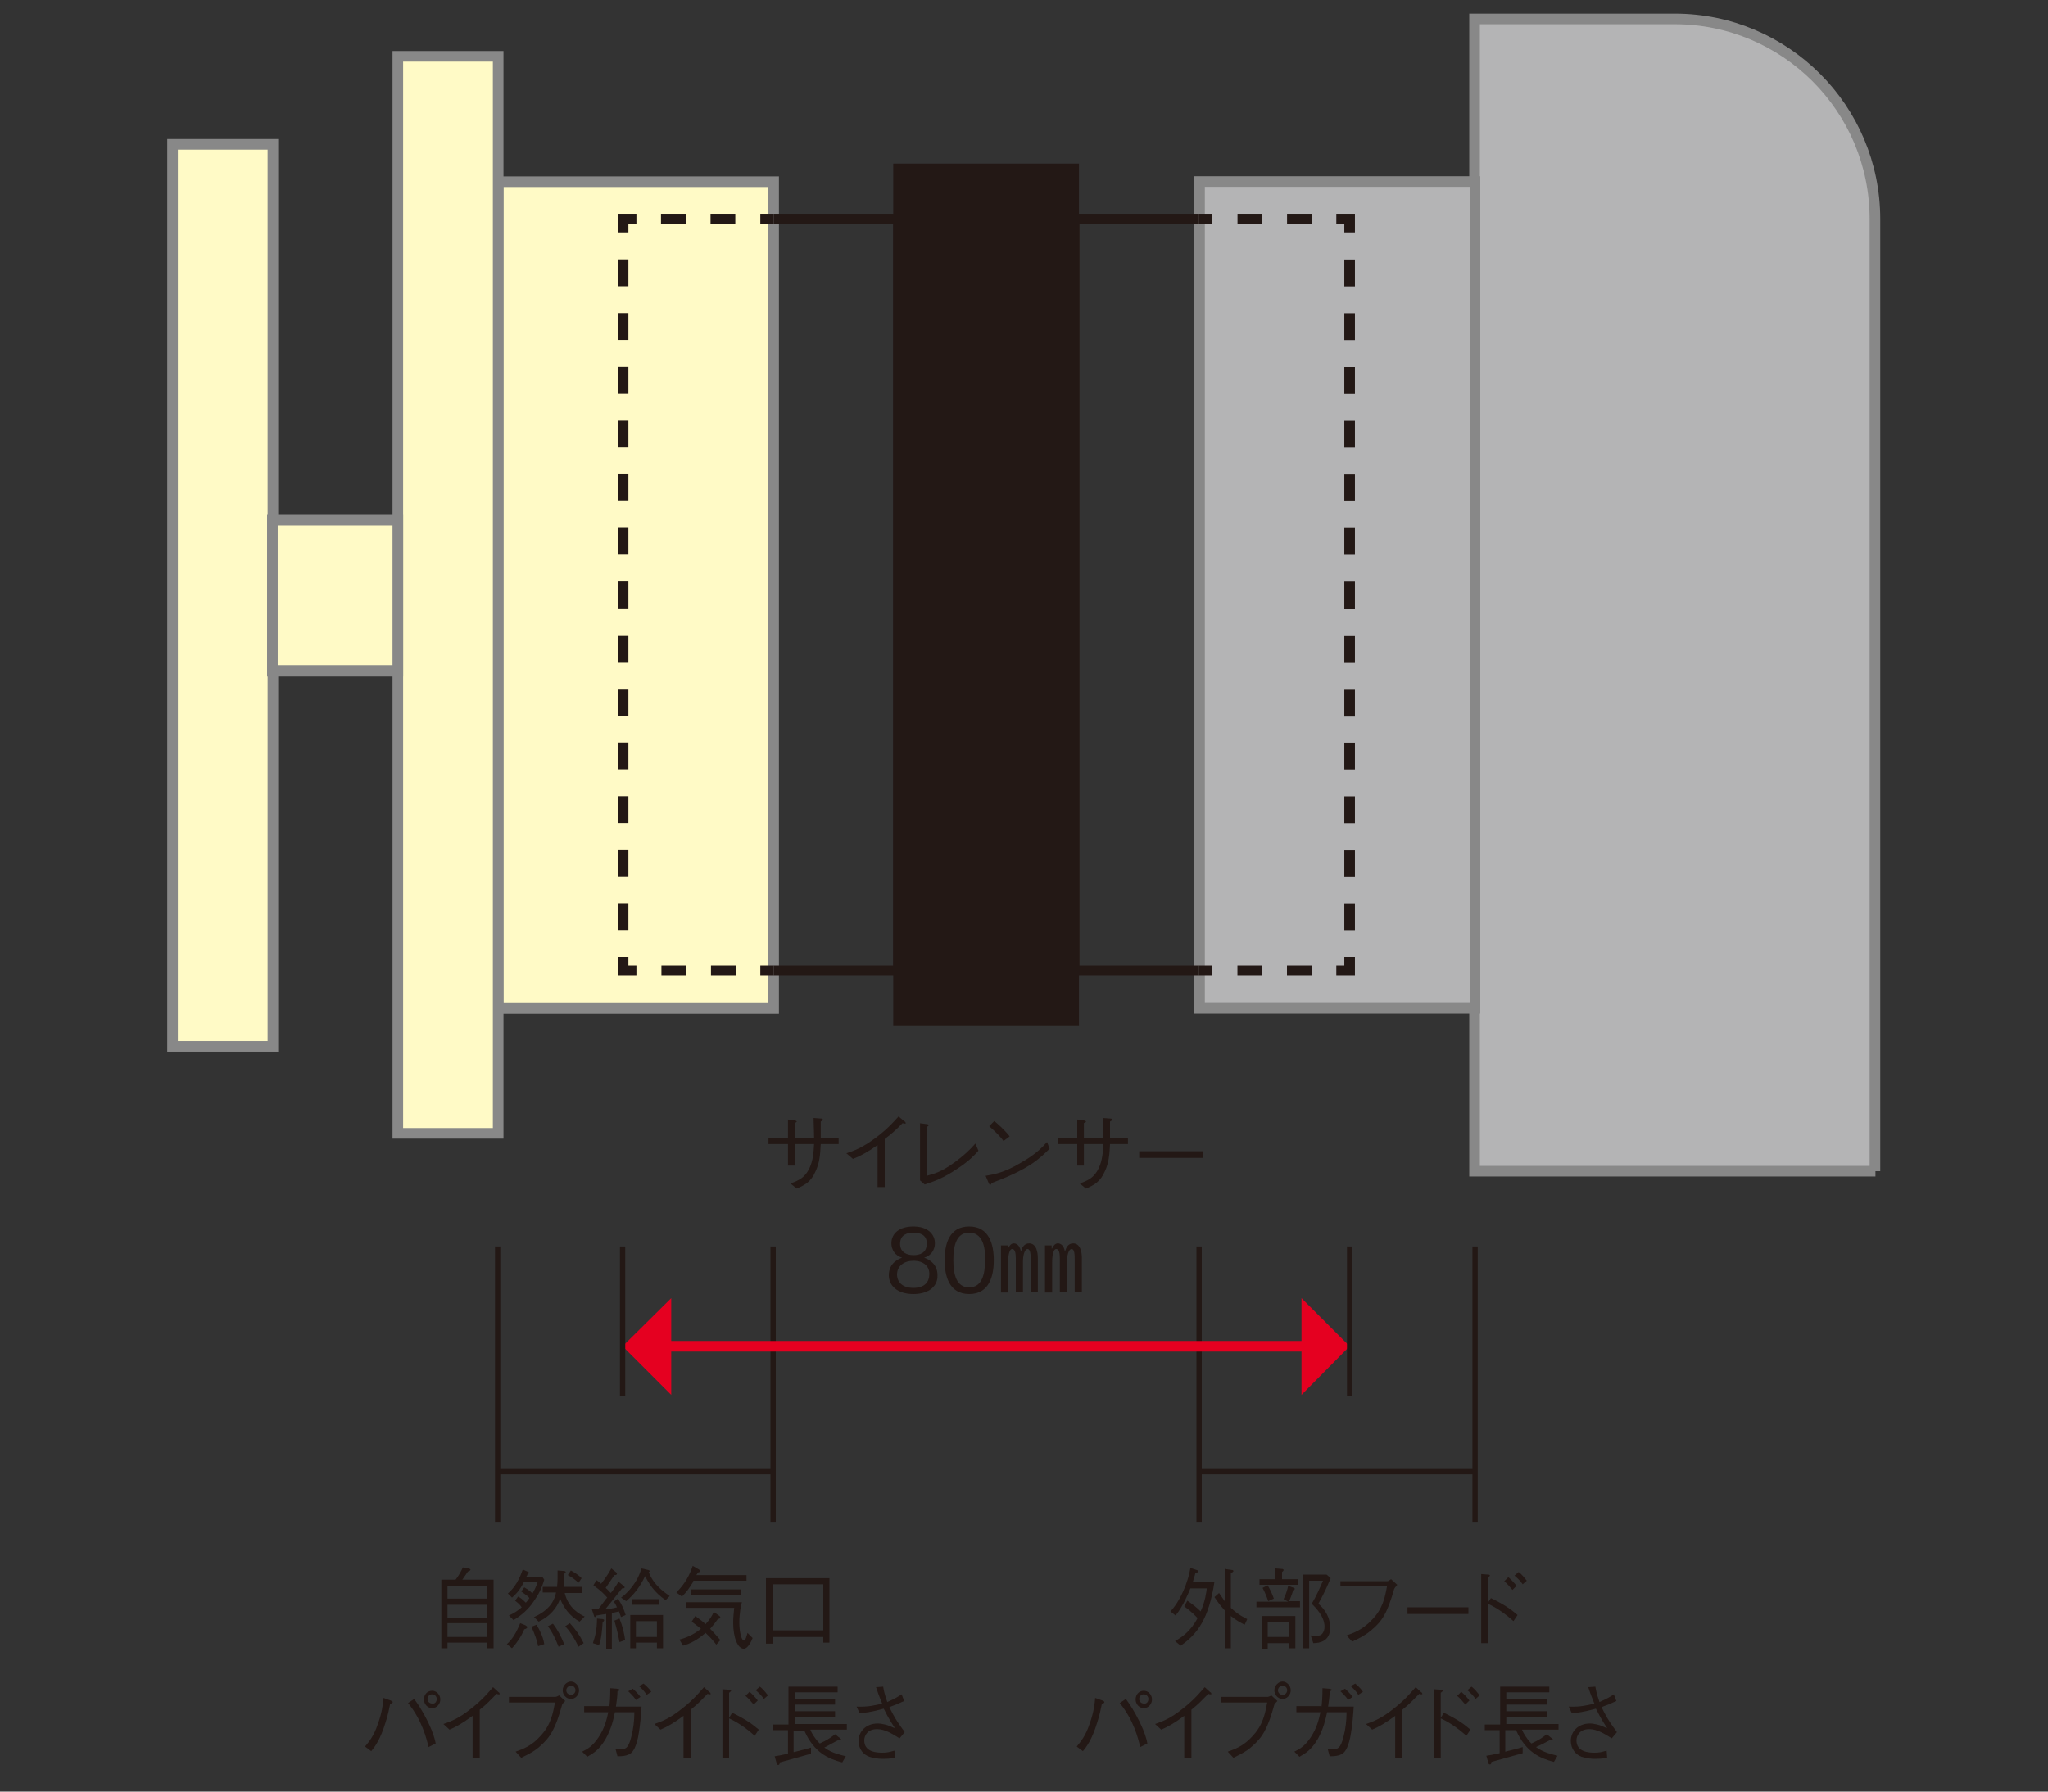 <?xml version="1.0" encoding="utf-8"?>
<!-- Generator: Adobe Illustrator 25.4.8, SVG Export Plug-In . SVG Version: 6.00 Build 0)  -->
<svg version="1.1" id="レイヤー_1" xmlns="http://www.w3.org/2000/svg" xmlns:xlink="http://www.w3.org/1999/xlink" x="0px"
	 y="0px" viewBox="0 0 400 350" style="enable-background:new 0 0 400 350;" xml:space="preserve">
<rect x="0" y="0" width="400" height="350" fill="#333333" stroke="none"/>
<style type="text/css">
	.st0{clip-path:url(#SVGID_00000003807781276832899410000015904635111091499661_);}
	.st1{clip-path:url(#SVGID_00000017491178342668681130000003941768933721995136_);}
	.st2{clip-path:url(#SVGID_00000104668119508724287330000018270276473932806027_);}
	.st3{fill:#EB6100;}
	.st4{fill:none;stroke:#EB6100;stroke-width:2.54;}
	.st5{fill:#FFFFFF;}
	.st6{fill:#0068B7;}
	.st7{fill:#FABE00;}
	.st8{fill:#E60012;}
	.st9{fill:#0081CC;}
	.st10{fill:none;stroke:#0081CC;stroke-width:1.34;}
	.st11{fill:none;stroke:#EB6100;stroke-width:2.68;}
	.st12{fill:#009944;}
	.st13{fill:#00A0E9;}
	.st14{fill:#BFBFBF;}
	.st15{fill:#D4D4D4;}
	.st16{fill:#A1A1A1;}
	.st17{fill:#DEDEDE;}
	.st18{fill:#965846;}
	.st19{fill:#CAB5A7;}
	.st20{fill:#F8CEB9;}
	.st21{fill:#FFFBD0;}
	.st22{fill:#D2AD74;}
	.st23{fill:#CBB48C;}
	.st24{fill:#B8B8B8;}
	.st25{fill:#575757;}
	.st26{fill:#E95E60;}
	.st27{fill:url(#SVGID_00000175316263627988356880000016899340095230929078_);}
	.st28{fill:#C9C9C9;}
	.st29{fill:url(#SVGID_00000080193340614774517050000003425593333272910225_);}
	.st30{fill:#C9A587;}
	.st31{fill:#707070;}
	.st32{fill:url(#SVGID_00000036966019862718784100000006931136638490196411_);}
	.st33{fill:#BA9967;}
	.st34{fill:url(#SVGID_00000093881759751111026930000016952059196306479233_);}
	.st35{fill:url(#SVGID_00000102536547967603833090000009029967336418619062_);}
	.st36{fill:#999999;}
	.st37{fill:#A8A8A8;}
	.st38{fill:url(#SVGID_00000176762479450413581700000017373247184030447245_);}
	.st39{fill:url(#SVGID_00000005975452704675510100000008067630503527632007_);}
	.st40{clip-path:url(#SVGID_00000156564660529167285050000011523572892608602282_);}
	.st41{fill:#9C705D;}
	.st42{fill:#808080;}
	.st43{fill:url(#SVGID_00000122717905810709049650000002025032955763809713_);}
	.st44{fill:#6A656E;}
	.st45{fill:#FFF251;}
	.st46{fill:#E50012;}
	.st47{fill:#404040;}
	.st48{fill:#525252;}
	.st49{fill:#AC8F81;}
	.st50{fill:#7DCCF3;}
	.st51{clip-path:url(#SVGID_00000143588569080020739810000004806697269259412357_);}
	.st52{fill:url(#SVGID_00000049214646574847515580000002225696203520981399_);}
	.st53{fill:#635E66;}
	.st54{fill:url(#SVGID_00000140706664352707261160000011954229405950282146_);}
	.st55{fill:url(#SVGID_00000070098754005087126280000006799920559119537825_);}
	.st56{fill:#C7D3D8;}
	.st57{fill:#9EA8AD;}
	.st58{fill:#848D91;}
	.st59{fill:#EA613B;}
	.st60{fill:#838B90;}
	.st61{fill:#B4BEC3;}
	.st62{fill:#A4AFB3;}
	.st63{fill:#B3B3B3;}
	.st64{fill:#A3A3A3;}
	.st65{fill:#00B3EC;}
	.st66{fill:#FFF697;}
	.st67{fill:#F09DC1;}
	.st68{fill:#F8D2E2;}
	.st69{fill:#FBE2CE;}
	.st70{fill:#C6E7F9;}
	.st71{fill:#EAC1A1;}
	.st72{fill:#87C796;}
	.st73{fill:#F6C2C0;}
	.st74{fill:none;stroke:#FCD13E;stroke-width:2.858;stroke-linecap:round;stroke-linejoin:round;stroke-miterlimit:10;}
	.st75{fill:none;stroke:#FCD13E;stroke-width:2.858;stroke-linecap:round;}
	.st76{fill:#231815;}
	.st77{fill:none;stroke:#E50012;stroke-width:4.763;stroke-linecap:round;stroke-linejoin:round;}
	.st78{fill:none;stroke:#231815;stroke-width:1.905;stroke-linecap:round;stroke-linejoin:round;}
	.st79{fill:none;stroke:#231815;stroke-width:2.858;stroke-linecap:round;stroke-linejoin:round;}
	.st80{clip-path:url(#SVGID_00000081625084986977106190000009002312834091670961_);}
	.st81{fill:#EFECCD;}
	
		.st82{fill:url(#SVGID_00000090994209814239117180000017257039257383583148_);stroke:#717071;stroke-width:2.298;stroke-linecap:round;stroke-linejoin:round;stroke-miterlimit:10;}
	.st83{fill:none;stroke:#717071;stroke-width:2.298;stroke-linecap:round;stroke-linejoin:round;stroke-miterlimit:10;}
	.st84{fill:#9E9E9F;}
	.st85{fill:#187FC3;}
	.st86{opacity:0.5;fill:#3D62AC;}
	.st87{fill:#A1D6D3;}
	.st88{fill:#8BBAB7;}
	.st89{fill:#004097;}
	.st90{fill:#FFFFFF;stroke:#FFFFFF;stroke-width:12.997;}
	.st91{fill:#595757;stroke:#FFFFFF;stroke-width:7.661;stroke-linecap:round;stroke-linejoin:round;stroke-miterlimit:10;}
	.st92{fill:#595757;stroke:#888888;stroke-width:2.298;stroke-linecap:round;stroke-linejoin:round;stroke-miterlimit:10;}
	.st93{fill:#C8C9CA;stroke:#888888;stroke-width:2.298;stroke-linecap:round;stroke-linejoin:round;stroke-miterlimit:10;}
	.st94{fill:#A2BBE1;stroke:#888888;stroke-width:2.298;stroke-linecap:round;stroke-linejoin:round;stroke-miterlimit:10;}
	.st95{fill:none;stroke:#888888;stroke-width:2.298;stroke-linecap:round;stroke-linejoin:round;stroke-miterlimit:10;}
	.st96{fill:#717071;stroke:#888888;stroke-width:2.298;stroke-linecap:round;stroke-linejoin:round;stroke-miterlimit:10;}
	.st97{fill:#5084C4;}
	.st98{fill:#FFFFFF;stroke:#888888;stroke-width:2.298;stroke-linecap:round;stroke-linejoin:round;stroke-miterlimit:10;}
	.st99{fill:#F29600;stroke:#888888;stroke-width:2.298;stroke-linecap:round;stroke-linejoin:round;stroke-miterlimit:10;}
	.st100{fill:none;stroke:#FFFFFF;stroke-width:7.661;stroke-linecap:round;stroke-linejoin:round;stroke-miterlimit:10;}
	.st101{fill:#FCCF00;stroke:#888888;stroke-width:2.298;stroke-linecap:round;stroke-linejoin:round;stroke-miterlimit:10;}
	.st102{fill:#EF8200;stroke:#888888;stroke-width:2.298;stroke-linecap:round;stroke-linejoin:round;stroke-miterlimit:10;}
	.st103{fill:#5084C4;stroke:#888888;stroke-width:2.298;stroke-linecap:round;stroke-linejoin:round;stroke-miterlimit:10;}
	.st104{fill:#717071;stroke:#FFFFFF;stroke-width:7.661;stroke-linecap:round;stroke-linejoin:round;stroke-miterlimit:10;}
	.st105{fill:#DBDCDC;stroke:#888888;stroke-width:2.298;stroke-linecap:round;stroke-linejoin:round;stroke-miterlimit:10;}
	.st106{fill:#9E9E9F;stroke:#888888;stroke-width:2.298;stroke-linecap:round;stroke-linejoin:round;stroke-miterlimit:10;}
	.st107{fill:#FFF000;}
	.st108{clip-path:url(#SVGID_00000024708570807086004470000002408488838558768819_);}
	.st109{fill:#B4A4BE;stroke:#FFFFFF;stroke-width:10.725;stroke-miterlimit:10;}
	.st110{fill:#A0BCCB;}
	.st111{fill:#E8CFA0;}
	.st112{fill:#C9B38B;}
	.st113{fill:#FFFBDA;}
	.st114{fill:#DCD9BD;}
	.st115{fill:#F6B878;}
	.st116{fill:none;stroke:#A0BCCB;stroke-width:3.83;stroke-linecap:round;stroke-linejoin:round;stroke-miterlimit:10;}
	.st117{fill:#FFFFFF;stroke:#A0BCCB;stroke-width:2.298;stroke-linecap:round;stroke-linejoin:round;stroke-miterlimit:10;}
	.st118{fill:#F9CD9C;}
	.st119{fill:#E5A376;}
	.st120{fill:#81570C;}
	.st121{fill:#E2906E;}
	.st122{fill:none;stroke:#7D7D7D;stroke-width:2.298;stroke-linecap:round;stroke-linejoin:round;stroke-miterlimit:10;}
	.st123{fill:#D0BDDB;}
	.st124{fill:#B4A4BE;}
	.st125{fill:none;stroke:#FFFFFF;stroke-width:3.83;stroke-linecap:round;stroke-linejoin:round;stroke-miterlimit:10;}
	.st126{clip-path:url(#SVGID_00000122705213264169979780000007048017443894610365_);fill:#EDDED6;}
	.st127{clip-path:url(#SVGID_00000122705213264169979780000007048017443894610365_);}
	
		.st128{fill:url(#SVGID_00000087399723858929619070000007188359653472614582_);stroke:#717071;stroke-width:2.033;stroke-linecap:round;stroke-linejoin:round;stroke-miterlimit:10;}
	.st129{fill:none;stroke:#717071;stroke-width:2.033;stroke-linecap:round;stroke-linejoin:round;stroke-miterlimit:10;}
	.st130{fill:#3D62AC;}
	.st131{clip-path:url(#SVGID_00000035506862151832575140000007966210098268114052_);}
	.st132{fill:#182F60;}
	.st133{fill:none;stroke:#9C8B74;stroke-width:6.099;stroke-linecap:round;stroke-linejoin:round;}
	.st134{fill:#9C8B74;stroke:#9C8B74;stroke-width:2.455;}
	.st135{fill:#E2929C;}
	.st136{fill:#D08690;}
	.st137{fill:#C6B294;}
	.st138{clip-path:url(#SVGID_00000122705213264169979780000007048017443894610365_);fill:#BAD4EE;}
	.st139{clip-path:url(#SVGID_00000094598904591629924280000009358366037135463572_);}
	.st140{fill:#9E9E9F;stroke:#717071;stroke-width:2.033;stroke-linecap:round;stroke-linejoin:round;stroke-miterlimit:10;}
	
		.st141{fill:url(#SVGID_00000043420393988725424840000011561774266564689044_);stroke:#717071;stroke-width:2.033;stroke-linecap:round;stroke-linejoin:round;stroke-miterlimit:10;}
	
		.st142{fill:url(#SVGID_00000134215666804499290300000013668752029969225641_);stroke:#717071;stroke-width:2.033;stroke-linecap:round;stroke-linejoin:round;stroke-miterlimit:10;}
	
		.st143{fill:url(#SVGID_00000055694926702859644840000004996600726280183192_);stroke:#717071;stroke-width:2.033;stroke-linecap:round;stroke-linejoin:round;stroke-miterlimit:10;}
	
		.st144{fill:url(#SVGID_00000152971791164642839670000009044159767361537439_);stroke:#717071;stroke-width:2.033;stroke-linecap:round;stroke-linejoin:round;stroke-miterlimit:10;}
	
		.st145{fill:url(#SVGID_00000115516369340762945150000000408844496752388017_);stroke:#717071;stroke-width:2.033;stroke-linecap:round;stroke-linejoin:round;stroke-miterlimit:10;}
	
		.st146{fill:url(#SVGID_00000093172563480900329230000005468719054079772862_);stroke:#717071;stroke-width:2.033;stroke-linecap:round;stroke-linejoin:round;stroke-miterlimit:10;}
	.st147{fill:#C8C9CA;stroke:#717071;stroke-width:2.033;stroke-linecap:round;stroke-linejoin:round;stroke-miterlimit:10;}
	.st148{fill:#717071;stroke:#717071;stroke-width:2.033;stroke-linecap:round;stroke-linejoin:round;stroke-miterlimit:10;}
	.st149{fill:#595757;stroke:#717071;stroke-width:2.033;stroke-linecap:round;stroke-linejoin:round;stroke-miterlimit:10;}
	.st150{fill:#FFFFFF;stroke:#717071;stroke-width:2.033;stroke-linecap:round;stroke-linejoin:round;stroke-miterlimit:10;}
	
		.st151{fill:url(#SVGID_00000161592363040573859440000010509140009354815645_);stroke:#717071;stroke-width:2.033;stroke-linecap:round;stroke-linejoin:round;stroke-miterlimit:10;}
	
		.st152{fill:url(#SVGID_00000146479296916838257220000010487941066174538941_);stroke:#717071;stroke-width:2.033;stroke-linecap:round;stroke-linejoin:round;stroke-miterlimit:10;}
	
		.st153{fill:url(#SVGID_00000125599542846550053940000005269149291368360604_);stroke:#717071;stroke-width:2.033;stroke-linecap:round;stroke-linejoin:round;stroke-miterlimit:10;}
	
		.st154{fill:url(#SVGID_00000034062039895014242000000017883349379302188986_);stroke:#717071;stroke-width:2.033;stroke-linecap:round;stroke-linejoin:round;stroke-miterlimit:10;}
	
		.st155{fill:url(#SVGID_00000145054798266730056750000016754760831755978890_);stroke:#FFFFFF;stroke-width:8.132;stroke-linecap:round;stroke-linejoin:round;stroke-miterlimit:10;}
	.st156{fill:#39992D;}
	.st157{fill:#2A7F21;}
	.st158{fill:url(#SVGID_00000034053477454923988880000004471048631635403143_);}
	.st159{fill:url(#SVGID_00000137092016183568672290000010374610121299613342_);}
	.st160{fill:url(#SVGID_00000039811830239538220980000009020488920902516140_);}
	.st161{fill:url(#SVGID_00000058574389945187175710000000764750644340037009_);}
	.st162{fill:#567B03;}
	.st163{fill:url(#SVGID_00000088097240610915321170000000829747994827183012_);}
	.st164{fill:#BE795D;}
	.st165{fill:#799539;}
	.st166{fill:url(#SVGID_00000083810717420102213150000004344074197955306888_);}
	.st167{fill:url(#SVGID_00000114783982817037370350000007193825599258560161_);}
	.st168{fill:url(#SVGID_00000162328388706122016980000007817808526333546414_);}
	.st169{fill:none;stroke:#FFFFFF;stroke-width:9.487;stroke-linecap:round;stroke-linejoin:round;stroke-miterlimit:10;}
	.st170{fill:#FAD7B5;}
	.st171{fill:#F7C498;}
	.st172{fill:#A687A3;}
	.st173{fill:#846B82;}
	.st174{fill:#946415;}
	.st175{fill:none;stroke:#704A01;stroke-width:2.711;stroke-linecap:round;stroke-linejoin:round;stroke-miterlimit:10;}
	.st176{fill:#FAD6B5;}
	.st177{fill:#FAD5B4;}
	.st178{fill:#FAD4B3;}
	.st179{fill:#F9D3B3;}
	.st180{fill:#F9D2B3;}
	.st181{fill:#F9D2B2;}
	.st182{fill:#F9D1B2;}
	.st183{fill:#F9D0B1;}
	.st184{fill:#F9CFB1;}
	.st185{fill:#F9CEB0;}
	.st186{fill:#F8CDB0;}
	.st187{fill:#F8CCB0;}
	.st188{fill:#F8CCAF;}
	.st189{fill:#F8CBAF;}
	.st190{fill:#F8CAAE;}
	.st191{fill:#F8C9AE;}
	.st192{fill:#F8C8AE;}
	.st193{fill:#F8C8AD;}
	.st194{fill:#F8C7AD;}
	.st195{fill:#F7C6AC;}
	.st196{fill:#F7C5AC;}
	.st197{fill:#F7C4AB;}
	.st198{fill:#F7C3AB;}
	.st199{fill:#F7C2AA;}
	.st200{fill:#F7C1AA;}
	.st201{fill:#F6C0A9;}
	.st202{fill:#F6BFA9;}
	.st203{fill:#F6BFA8;}
	.st204{fill:#F6BEA8;}
	.st205{fill:#F6BDA8;}
	.st206{fill:#F6BCA7;}
	.st207{fill:#F6BBA7;}
	.st208{fill:#F6BBA6;}
	.st209{fill:#F6BAA6;}
	.st210{fill:#F5B9A6;}
	.st211{fill:#F5B8A5;}
	.st212{fill:#F5B7A5;}
	.st213{fill:#F5B6A4;}
	.st214{fill:#F5B5A4;}
	.st215{fill:#F5B5A3;}
	.st216{fill:#F5B4A3;}
	.st217{fill:#F4B3A3;}
	.st218{fill:#F4B2A2;}
	.st219{fill:#F4B1A1;}
	.st220{fill:#F4B0A1;}
	.st221{fill:#674200;}
	.st222{fill:none;stroke:#FFFFFF;stroke-width:8.132;stroke-linecap:round;stroke-linejoin:round;stroke-miterlimit:10;}
	.st223{fill:#4C4948;}
	.st224{fill:#717071;}
	.st225{fill:none;stroke:#484545;stroke-width:1.355;stroke-linecap:round;stroke-linejoin:round;stroke-miterlimit:10;}
	.st226{fill:#3E3A39;}
	.st227{fill:#965E47;}
	.st228{fill:#888888;}
	.st229{clip-path:url(#SVGID_00000081626675989384702580000011165902423866270389_);}
	.st230{clip-path:url(#SVGID_00000044165340586991545330000006649736461564271496_);}
	.st231{fill-rule:evenodd;clip-rule:evenodd;fill:#FCE1B9;}
	.st232{fill:none;stroke:#C8C9CA;stroke-width:1.869;stroke-linejoin:round;stroke-miterlimit:10;}
	.st233{fill:none;stroke:#7E7F80;stroke-width:1.812;stroke-linejoin:round;stroke-miterlimit:10;}
	
		.st234{clip-path:url(#SVGID_00000052816527337867509130000013740465983134350525_);fill:none;stroke:#045EA3;stroke-width:4.077;stroke-linecap:round;stroke-linejoin:round;stroke-miterlimit:10;}
	
		.st235{clip-path:url(#SVGID_00000101805963809808007130000001021966584427037575_);fill:none;stroke:#D61518;stroke-width:4.077;stroke-linecap:round;stroke-linejoin:round;stroke-miterlimit:10;}
	.st236{fill:#585959;}
	.st237{fill:none;stroke:#D61518;stroke-width:4.077;stroke-linecap:round;stroke-linejoin:round;stroke-miterlimit:10;}
	.st238{fill:none;stroke:#045EA3;stroke-width:4.077;stroke-linecap:round;stroke-linejoin:round;stroke-miterlimit:10;}
	.st239{fill-rule:evenodd;clip-rule:evenodd;fill:none;stroke:#231815;stroke-width:1.036;stroke-miterlimit:10;}
	.st240{fill:none;stroke:#E50020;stroke-width:2.072;stroke-miterlimit:10;}
	.st241{fill:#E50020;}
	.st242{fill-rule:evenodd;clip-rule:evenodd;fill:#B4B4B5;stroke:#888888;stroke-width:2.072;stroke-miterlimit:10;}
	.st243{fill-rule:evenodd;clip-rule:evenodd;fill:#FFFAC6;stroke:#888888;stroke-width:2.072;stroke-miterlimit:10;}
	.st244{fill-rule:evenodd;clip-rule:evenodd;fill:none;stroke:#231815;stroke-width:2.072;stroke-miterlimit:10;}
	.st245{fill-rule:evenodd;clip-rule:evenodd;fill:#231815;stroke:#231815;stroke-width:2.072;stroke-miterlimit:10;}
	.st246{fill:none;stroke:#231815;stroke-width:2.072;stroke-miterlimit:10;}
	.st247{fill:none;stroke:#231815;stroke-width:2.072;stroke-miterlimit:10;stroke-dasharray:4.838,4.838;}
	.st248{fill:none;stroke:#231815;stroke-width:2.072;stroke-miterlimit:10;stroke-dasharray:5.245,5.245;}
	.st249{fill:none;stroke:#E50012;stroke-width:2.072;stroke-miterlimit:10;}
	.st250{clip-path:url(#SVGID_00000152958164852501880440000012718410682108829346_);}
	.st251{clip-path:url(#SVGID_00000010295599239931770000000011735156691909426857_);}
	.st252{clip-path:url(#SVGID_00000014604867901928660090000013987000356315554210_);}
	.st253{fill:#EE7800;}
	.st254{fill:none;stroke:#E50012;stroke-width:2.942;}
</style>
<g>
	<g>
		<g>
			<path class="st76" d="M88.9,308.7c0.7-0.9,1.1-1.6,1.5-2.5l1.2,0.2c0.2,0.1,0.3,0.2,0.3,0.2c0,0.2-0.2,0.3-0.5,0.4
				c-0.5,0.7-0.9,1.3-1.1,1.6h6.1V322h-1.2v-1.1h-7.8v1.1h-1.2v-13.4H88.9z M95.2,309.8h-7.8v2.5h7.8V309.8z M95.2,313.5h-7.8v2.5
				h7.8V313.5z M95.2,317.1h-7.8v2.7h7.8V317.1z"/>
			<path class="st76" d="M102.4,318.3c-0.6,1.4-1.4,2.6-2.4,3.7l-1-0.8c1-0.9,1.8-2.1,2.6-4.1l1,0.4c0.1,0.1,0.4,0.2,0.4,0.4
				C102.9,318.1,102.8,318.2,102.4,318.3z M104.2,312.9c-1,1.5-2.4,2.7-3.9,3.6l-0.9-0.9c1.1-0.5,1.8-1,2.5-1.6
				c-0.4-0.6-0.8-0.9-1.3-1.3l0.6-0.8c0.4,0.2,0.8,0.5,1.5,1.2c0.3-0.3,0.5-0.6,0.7-0.9c-0.2-0.3-0.6-0.6-1.6-1.3l0.6-0.8
				c0.9,0.5,1.3,0.9,1.6,1.2c0.4-0.7,0.7-1.3,1-2.2h-2.7c-0.8,1.6-1.5,2.3-2.3,3l-0.8-0.8c1.4-1.2,2.3-2.9,2.9-4.7l1.1,0.5
				c0.1,0,0.1,0.1,0.1,0.2c0,0.1-0.2,0.2-0.3,0.3c0,0.1-0.1,0.3-0.2,0.4h3.1l0.4,0.6C105.8,310.3,105.2,311.5,104.2,312.9z
				 M105.1,321.6c-0.2-1.1-0.6-2.2-1.3-3.8l1-0.4c0.8,1.4,1.3,2.5,1.5,3.8L105.1,321.6z M113.2,316.8c-2-1.1-3.2-2.9-3.8-4.5
				c-0.6,1.8-2,3.5-4.2,4.5l-0.9-0.9c3.4-1.5,4.1-3.7,4.3-4.8h-2.6V310h2.8c0-0.3,0.1-0.8,0.1-1.6c0-0.3,0-1.2,0-1.6l1.3,0.1
				c0.2,0,0.3,0.2,0.3,0.2c0,0.2-0.3,0.3-0.4,0.4v2.5h3.5v1.2h-3.3c0.7,3,3,4.2,3.9,4.6L113.2,316.8z M109.1,321.7
				c-0.5-1.2-1.1-2.7-2.1-4l1-0.5c0.9,1.2,1.5,2.3,2.2,4L109.1,321.7z M113,321.7c-0.9-1.8-1.6-2.9-2.6-4l0.9-0.6
				c1.1,1.2,1.9,2.3,2.7,3.9L113,321.7z M113,309.2c-0.6-0.5-1.1-1-2.1-1.5l0.6-0.9c0.7,0.4,1.4,0.8,2.1,1.5L113,309.2z"/>
			<path class="st76" d="M121.3,315.9c-0.2-0.5-0.3-0.8-0.4-1.1c-0.5,0.1-0.8,0.2-1.4,0.3v7h-1.1v-6.8c-0.6,0.1-1.5,0.2-1.9,0.3
				c-0.2,0.3-0.2,0.3-0.3,0.3c-0.1,0-0.2-0.2-0.2-0.3l-0.4-1.2c0.4,0,0.7,0,1.3-0.1c1.1-1.4,1.3-1.8,1.7-2.2
				c-0.6-0.7-1.3-1.4-2.7-2.4l0.6-1c0.3,0.2,0.5,0.3,0.9,0.7c0.7-0.9,1.4-1.9,2-3l1,0.8c0,0,0.1,0.1,0.1,0.2c0,0.3-0.3,0.3-0.5,0.3
				c-0.6,0.9-1.1,1.6-1.7,2.5c0.2,0.2,0.3,0.3,1,1c0.3-0.4,0.8-1,1.5-2.2l1,0.8c0.1,0.1,0.2,0.2,0.2,0.3c0,0.2-0.3,0.2-0.5,0.2
				c-0.5,0.6-1.8,2.3-3.3,4.1c0.9-0.1,1.6-0.2,2.3-0.4c-0.1-0.2-0.2-0.5-0.6-1.1l0.8-0.6c0.7,1.1,1.1,1.9,1.5,3.2L121.3,315.9z
				 M117.7,316.9c-0.1,1.5-0.2,3.1-0.7,4.5l-1.2-0.4c0.4-1.2,0.8-2.5,0.8-4.8l1.1,0.1c0.1,0,0.3,0.1,0.3,0.2
				S117.8,316.9,117.7,316.9z M121,320.8c-0.3-1.6-0.6-2.8-1-4.2l1-0.4c0.6,1.5,0.9,2.8,1.1,4.2L121,320.8z M130,312.6
				c-2.3-1.6-3.3-3.3-4-4.7c-1.1,2.3-2.3,3.7-3.7,4.9l-1-0.7c1-0.7,1.8-1.6,2.5-2.6c1-1.4,1.3-2.6,1.5-3.1l1.3,0.3
				c0.2,0.1,0.3,0.1,0.3,0.2c0,0.1-0.1,0.2-0.2,0.2c1,2.7,3.3,4.1,4.1,4.7L130,312.6z M128.3,322v-1.1h-4.1v1.1h-1.1v-6.5h6.4v6.5
				H128.3z M123.4,313.5v-1.1h5.3v1.1H123.4z M128.3,316.7h-4.1v3.1h4.1V316.7z"/>
			<path class="st76" d="M135.4,309c-0.8,1.3-1.3,2-2.2,2.9l-1.1-0.8c1.8-1.8,2.6-3.5,3.2-5.2l1.2,0.7c0.1,0.1,0.3,0.2,0.3,0.3
				c0,0.2-0.2,0.2-0.5,0.3c-0.1,0.2-0.2,0.4-0.3,0.5h9.8v1.1H135.4z M139.9,321.3c-0.3-0.4-1-1.3-2.1-2.3c-1.6,1.4-3,2.1-4.4,2.5
				l-0.7-1.2c1.2-0.3,2.7-0.9,4.2-2.1c-0.5-0.4-1.1-0.9-1.8-1.4l0.7-1.1c0.9,0.7,1.3,0.9,2,1.6c0.9-1,1.3-1.7,1.6-2.4l1,0.7
				c0.1,0.1,0.3,0.2,0.3,0.4c0,0.2-0.2,0.2-0.5,0.3c-0.5,0.7-0.8,1.1-1.5,1.9c1,1,1.6,1.8,2,2.2L139.9,321.3z M145.3,322.1
				c-1.2,0-2.1-2.1-2.1-5.1c0-1,0.1-1.9,0.2-2.9h-9.4V313h10.9c-0.2,0.7-0.5,2.2-0.5,4c0,1.7,0.4,3.5,0.9,3.5c0.3,0,0.5-0.8,0.7-1.5
				l1,1C146.5,321.3,145.8,322.1,145.3,322.1z M134.9,311.6v-1.1h9.8v1.1H134.9z"/>
			<path class="st76" d="M160.8,320.9v-1.1h-9.9v1.3h-1.3v-12.8H162v12.6H160.8z M160.8,309.5h-9.9v9h9.9V309.5z"/>
			<path class="st76" d="M71.3,341.2c0.8-1,1.7-2,2.5-4.4c0.8-2.2,1-3.8,1.1-5.1l1.4,0.5c0.2,0.1,0.4,0.2,0.4,0.3
				c0,0.2-0.2,0.3-0.5,0.4c-0.2,0.9-0.4,2.1-0.9,3.6c-1,3.3-2.1,4.8-2.8,5.6L71.3,341.2z M80.9,331.9c0.8,1.1,1.6,2.3,2.7,4.5
				c1,2.1,1.3,3.2,1.5,4.2l-1.4,0.7c-0.4-1.7-1.3-5.3-4-8.6L80.9,331.9z M82.8,332c0-1,0.7-1.7,1.6-1.7c0.9,0,1.6,0.8,1.6,1.7
				s-0.7,1.7-1.6,1.7C83.5,333.7,82.8,332.9,82.8,332z M85.3,331.9c0-0.5-0.4-0.9-0.9-0.9c-0.5,0-0.9,0.4-0.9,0.9
				c0,0.5,0.4,0.9,0.9,0.9C84.9,332.9,85.3,332.5,85.3,331.9z"/>
			<path class="st76" d="M92.3,343.6v-8.4c-1.9,1.4-3.1,2.1-4.5,2.7l-1.2-1.1c1.4-0.5,2.9-1,5.4-3c2.3-1.8,3.4-3.2,4.3-4.2l1.1,1
				c0.1,0,0.2,0.2,0.2,0.3c0,0.1,0,0.1-0.2,0.1c-0.1,0-0.2,0-0.4-0.1c-1.4,1.4-1.8,1.9-3.3,3.1v9.4H92.3z"/>
			<path class="st76" d="M99.4,332.7v-1.2h9.1c0.1,0,0.4-0.1,0.7-0.3l1.2,1.1c-0.4,0.4-0.5,0.5-0.6,0.7c-1.3,4.7-2.3,6.4-4.4,8.2
				c-1,0.9-1.8,1.3-3.6,2.2l-1.1-1.2c1.4-0.5,3.1-1.1,4.8-3c2.1-2.2,2.5-4.5,2.9-6.6H99.4z M109.9,330.2c0-0.9,0.8-1.7,1.6-1.7
				s1.6,0.8,1.6,1.7c0,0.9-0.7,1.7-1.6,1.7C110.6,331.9,109.9,331.1,109.9,330.2z M112.4,330.2c0-0.5-0.4-0.9-0.9-0.9
				c-0.4,0-0.9,0.4-0.9,0.9c0,0.5,0.4,0.9,0.9,0.9C112,331.1,112.4,330.7,112.4,330.2z"/>
			<path class="st76" d="M119,333.5c0.1-0.9,0.2-1.8,0.2-3.7l1.3,0.1c0.4,0.1,0.5,0.1,0.5,0.2c0,0.2-0.1,0.2-0.4,0.3
				c0,0.8-0.1,1.7-0.3,3h5c-0.1,1.4-0.2,3.5-0.7,6.1c-0.5,2.2-1.1,3-1.9,3.3c-0.5,0.2-1,0.3-2.1,0.3l-0.4-1.5c0.4,0.1,0.6,0.1,1,0.1
				c0.9,0,1.5,0,2.1-2.4c0.4-1.5,0.6-3.2,0.6-4.8h-3.8c-0.3,1.5-0.7,3.2-1.8,5.2c-1.3,2.2-2.4,2.8-3.6,3.5l-1-1c1-0.5,2-1,3.2-2.8
				c1.2-1.8,1.6-3.5,1.9-4.9h-4.7v-1.2H119z M123.6,329.9c0.2,0.2,1,0.9,1.5,1.6l-0.9,0.6c-0.5-0.8-1.3-1.5-1.5-1.7L123.6,329.9z
				 M125.7,328.9c0.2,0.2,1,0.8,1.5,1.6l-0.9,0.6c-0.5-0.8-1.1-1.4-1.5-1.7L125.7,328.9z"/>
			<path class="st76" d="M133.5,343.6v-8.4c-1.9,1.4-3.1,2.1-4.5,2.7l-1.2-1.1c1.4-0.5,2.9-1,5.4-3c2.3-1.8,3.4-3.2,4.3-4.2l1.1,1
				c0.1,0,0.2,0.2,0.2,0.3c0,0.1,0,0.1-0.2,0.1c-0.1,0-0.2,0-0.4-0.1c-1.4,1.4-1.8,1.9-3.3,3.1v9.4H133.5z"/>
			<path class="st76" d="M143,334.6c2.7,1.3,3.9,2.2,5.2,3.3l-0.8,1.2c-1.9-1.7-3.5-2.7-5-3.4v7.7h-1.3V330l1.3,0.1
				c0.1,0,0.4,0,0.4,0.2c0,0.1-0.3,0.3-0.4,0.4v4.9L143,334.6z M147.2,333c-0.5-0.6-1.1-1.3-1.6-1.7l0.8-0.8
				c0.6,0.5,1.3,1.3,1.6,1.7L147.2,333z M149.2,331.9c-0.4-0.6-1.1-1.3-1.6-1.7l0.8-0.7c0.6,0.4,1.2,1.2,1.6,1.7L149.2,331.9z"/>
			<path class="st76" d="M158.3,338c0.2,0.5,0.8,1.6,1.8,2.6c0.4-0.2,1.5-0.6,3-1.8l1,0.8c0.1,0.1,0.2,0.2,0.2,0.2s-0.1,0.2-0.2,0.2
				c-0.1,0-0.2-0.1-0.3-0.1c-0.9,0.5-1.7,0.9-2.8,1.5c1.5,1.1,3.1,1.4,4.2,1.7l-0.7,1.2c-2.7-0.7-5.5-1.9-7.4-6.2H155v4.2
				c1.1-0.3,2.1-0.5,3.4-0.9l0,1.2c-2.9,0.8-4.6,1.3-6.1,1.7c0,0.3-0.1,0.5-0.3,0.5c-0.2,0-0.3-0.2-0.3-0.3l-0.4-1.4
				c0.7-0.1,1.2-0.2,2.6-0.5V338H151v-1.1h3v-7.4h9.6v1.1h-8.4v1.3h7.9v1.1h-7.9v1.3h7.9v1.1h-7.9v1.4h10.2v1.1H158.3z"/>
			<path class="st76" d="M172.5,329.5c0.1,0.6,0.2,1.3,0.8,3c1.6-0.7,2.2-1.1,2.8-1.5l0.5,1.3c-1.3,0.6-1.8,0.8-2.9,1.2
				c0.9,1.8,1.3,2.5,2.3,3.9c0.5,0.7,0.6,0.8,0.7,1l-1,1.2c-1.3-0.8-2.8-1.8-4.4-1.8c-1.9,0-2.5,1.3-2.5,2.2c0,2.3,2.5,2.4,3.5,2.4
				c1,0,1.3-0.1,2.4-0.4l0.1,1.4c-0.9,0.2-2.1,0.2-2.4,0.2c-0.7,0-1.7-0.1-2.6-0.4c-1.1-0.4-2.1-1.4-2.1-3.1c0-1.9,1.5-3.4,3.7-3.4
				c0.9,0,1.9,0.3,2.4,0.5c0.6,0.3,0.7,0.3,1,0.4c-0.4-0.6-1.1-1.6-2.2-3.8c-2.5,0.7-3.7,0.8-4.7,0.9l-0.6-1.3
				c2.3,0.1,3.8-0.3,5-0.6c-0.7-1.7-1-2.6-1.2-3.2L172.5,329.5z"/>
		</g>
		<g>
			<path class="st76" d="M230.6,321.5l-1.1-0.9c1.2-0.7,3-1.8,4.4-4.5c-1.1-1.2-2.1-1.9-2.6-2.3l0.6-1.1c1,0.7,1.7,1.2,2.6,2.1
				c0.9-2,1.1-3.7,1.2-4.5h-3.2c-0.2,0.5-1.4,3.5-2.9,5.3l-1-0.8c2-2.1,3.5-5.9,3.9-8.5l1.2,0.4c0.1,0,0.3,0.1,0.3,0.3
				s-0.1,0.2-0.5,0.2c-0.2,0.9-0.4,1.3-0.5,1.8h4.2C236.1,316.3,233.8,319.3,230.6,321.5z M243.1,317.4c-1-0.5-1.7-0.9-2.7-1.7v6.3
				h-1.2v-7.4c-1.2-1.3-1.7-2.2-2-2.6l0.9-0.8c0.4,0.6,0.6,0.9,1.1,1.6v-6.3l1.4,0.2c0.2,0,0.3,0.1,0.3,0.2c0,0.2-0.3,0.3-0.5,0.4
				v6.8c1.5,1.4,2.6,1.9,3.2,2.2L243.1,317.4z"/>
			<path class="st76" d="M253.9,312.9v1.1h-8.5v-1.1h6.2l-0.9-0.5c0.4-0.8,0.7-1.7,0.9-2.6l1.1,0.4c0,0,0.2,0.1,0.2,0.2
				c0,0.1-0.2,0.2-0.3,0.2c-0.4,1.3-0.7,1.9-0.8,2.2H253.9z M249.1,306.4l1.3,0.1c0,0,0.3,0,0.3,0.2c0,0.2-0.2,0.3-0.3,0.4v1.4h3.2
				v1.1H246v-1.1h3.1V306.4z M246.5,315.7h6.5v6.3h-1.2v-1h-4.2v1.2h-1.1V315.7z M247.6,309.7c0.5,0.9,0.9,1.7,1.2,2.6l-1.1,0.5
				c-0.3-0.9-0.6-1.6-1.1-2.6L247.6,309.7z M251.8,319.8v-3h-4.2v3H251.8z M259.9,308.3c-1.2,2.9-2,4.2-2.4,5
				c1.4,1.2,2.3,2.8,2.3,4.7c0,2.6-2,3-3.3,3l-0.5-1.5c0.3,0,0.5,0.1,0.9,0.1c0.6,0,1.1-0.1,1.4-0.5c0.3-0.4,0.4-0.9,0.4-1.3
				c0-2-1.7-3.7-2.5-4.5c0.9-1.5,1.5-2.9,2.2-4.5h-2.7V322h-1.2v-14.4h4.6L259.9,308.3z"/>
			<path class="st76" d="M261.8,310.1v-1.2h9.2c0.1,0,0.4-0.2,0.7-0.4l1.2,1.1c-0.4,0.5-0.5,0.6-0.6,0.8c-1.3,4.6-2.3,6.3-4.5,8.1
				c-1.2,1-2.2,1.5-3.7,2.2l-1.1-1.2c1.4-0.5,3.1-1.1,4.9-3c2.2-2.2,2.6-4.5,3-6.6H261.8z"/>
			<path class="st76" d="M274.9,315.3V314h11.9v1.3H274.9z"/>
			<path class="st76" d="M291.2,312.2c2.7,1.3,3.9,2.2,5.2,3.3l-0.8,1.2c-1.9-1.7-3.5-2.7-5-3.4v7.7h-1.3v-13.5l1.3,0.1
				c0.1,0,0.4,0,0.4,0.2c0,0.1-0.3,0.3-0.4,0.4v4.9L291.2,312.2z M295.4,310.6c-0.5-0.6-1.1-1.3-1.6-1.7l0.8-0.8
				c0.6,0.5,1.3,1.3,1.6,1.7L295.4,310.6z M297.4,309.5c-0.4-0.6-1.1-1.3-1.6-1.7l0.8-0.7c0.6,0.4,1.2,1.2,1.6,1.7L297.4,309.5z"/>
			<path class="st76" d="M210.3,341.2c0.8-1,1.7-2,2.5-4.4c0.8-2.2,1-3.8,1.1-5.1l1.4,0.5c0.2,0.1,0.4,0.2,0.4,0.3
				c0,0.2-0.2,0.3-0.5,0.4c-0.2,0.9-0.4,2.1-0.9,3.6c-1,3.3-2.1,4.8-2.8,5.6L210.3,341.2z M219.9,331.9c0.8,1.1,1.6,2.3,2.7,4.5
				c1,2.1,1.3,3.2,1.5,4.2l-1.4,0.7c-0.4-1.7-1.3-5.3-4-8.6L219.9,331.9z M221.8,332c0-1,0.7-1.7,1.6-1.7c0.9,0,1.6,0.8,1.6,1.7
				c0,0.9-0.7,1.7-1.6,1.7C222.5,333.7,221.8,332.9,221.8,332z M224.3,331.9c0-0.5-0.4-0.9-0.9-0.9c-0.5,0-0.9,0.4-0.9,0.9
				c0,0.5,0.4,0.9,0.9,0.9C223.9,332.9,224.3,332.5,224.3,331.9z"/>
			<path class="st76" d="M231.3,343.6v-8.4c-1.9,1.4-3.1,2.1-4.5,2.7l-1.2-1.1c1.4-0.5,2.9-1,5.4-3c2.3-1.8,3.4-3.2,4.3-4.2l1.1,1
				c0.1,0,0.2,0.2,0.2,0.3c0,0.1,0,0.1-0.2,0.1c-0.1,0-0.2,0-0.4-0.1c-1.4,1.4-1.8,1.9-3.3,3.1v9.4H231.3z"/>
			<path class="st76" d="M238.5,332.7v-1.2h9.1c0.1,0,0.4-0.1,0.7-0.3l1.2,1.1c-0.4,0.4-0.5,0.5-0.6,0.7c-1.3,4.7-2.3,6.4-4.4,8.2
				c-1,0.9-1.8,1.3-3.6,2.2l-1.1-1.2c1.4-0.5,3.1-1.1,4.8-3c2.1-2.2,2.5-4.5,2.9-6.6H238.5z M248.9,330.2c0-0.9,0.8-1.7,1.6-1.7
				s1.6,0.8,1.6,1.7c0,0.9-0.7,1.7-1.6,1.7C249.6,331.9,248.9,331.1,248.9,330.2z M251.4,330.2c0-0.5-0.4-0.9-0.9-0.9
				c-0.4,0-0.9,0.4-0.9,0.9c0,0.5,0.4,0.9,0.9,0.9C251,331.1,251.4,330.7,251.4,330.2z"/>
			<path class="st76" d="M258.1,333.5c0.1-0.9,0.2-1.8,0.2-3.7l1.3,0.1c0.4,0.1,0.5,0.1,0.5,0.2c0,0.2-0.1,0.2-0.4,0.3
				c0,0.8-0.1,1.7-0.3,3h5c-0.1,1.4-0.2,3.5-0.7,6.1c-0.5,2.2-1.1,3-1.9,3.3c-0.5,0.2-1,0.3-2.1,0.3l-0.4-1.5c0.4,0.1,0.6,0.1,1,0.1
				c0.9,0,1.5,0,2.1-2.4c0.4-1.5,0.6-3.2,0.6-4.8h-3.8c-0.3,1.4-0.7,3.2-1.8,5.2c-1.3,2.2-2.4,2.8-3.6,3.5l-1-1c1-0.5,2-1,3.2-2.8
				c1.2-1.8,1.6-3.5,1.9-4.9h-4.7v-1.2H258.1z M262.7,329.9c0.2,0.2,1,0.9,1.5,1.6l-0.9,0.6c-0.5-0.8-1.3-1.5-1.5-1.7L262.7,329.9z
				 M264.7,328.9c0.2,0.2,1,0.8,1.5,1.6l-0.9,0.6c-0.5-0.8-1.1-1.4-1.5-1.7L264.7,328.9z"/>
			<path class="st76" d="M272.5,343.6v-8.4c-1.9,1.4-3.1,2.1-4.5,2.7l-1.2-1.1c1.4-0.5,2.9-1,5.4-3c2.3-1.8,3.4-3.2,4.3-4.2l1.1,1
				c0.1,0,0.2,0.2,0.2,0.3c0,0.1,0,0.1-0.2,0.1c-0.1,0-0.2,0-0.4-0.1c-1.4,1.4-1.8,1.9-3.3,3.1v9.4H272.5z"/>
			<path class="st76" d="M282,334.6c2.7,1.3,3.9,2.2,5.2,3.3l-0.8,1.2c-1.9-1.7-3.5-2.7-5-3.4v7.7h-1.3V330l1.3,0.1
				c0.1,0,0.4,0,0.4,0.2c0,0.1-0.3,0.3-0.4,0.4v4.9L282,334.6z M286.2,333c-0.5-0.6-1.1-1.3-1.6-1.7l0.8-0.8
				c0.6,0.5,1.3,1.3,1.6,1.7L286.2,333z M288.2,331.9c-0.4-0.6-1.1-1.3-1.6-1.7l0.8-0.7c0.6,0.4,1.2,1.2,1.6,1.7L288.2,331.9z"/>
			<path class="st76" d="M297.3,338c0.2,0.5,0.8,1.6,1.8,2.6c0.4-0.2,1.5-0.6,3-1.8l1,0.8c0.1,0.1,0.2,0.2,0.2,0.2
				c0,0.1-0.1,0.2-0.2,0.2c-0.1,0-0.2-0.1-0.3-0.1c-0.9,0.5-1.7,0.9-2.8,1.4c1.5,1.1,3.1,1.4,4.2,1.7l-0.7,1.2
				c-2.7-0.7-5.5-1.9-7.4-6.2H294v4.2c1.1-0.3,2.1-0.5,3.4-0.9l0,1.2c-2.9,0.8-4.6,1.3-6.1,1.7c0,0.3-0.1,0.5-0.3,0.5
				c-0.2,0-0.3-0.2-0.3-0.3l-0.4-1.4c0.7-0.1,1.2-0.2,2.6-0.5V338H290v-1.1h3v-7.4h9.6v1.1h-8.4v1.3h7.9v1.1h-7.9v1.3h7.9v1.1h-7.9
				v1.4h10.2v1.1H297.3z"/>
			<path class="st76" d="M311.6,329.5c0.1,0.6,0.2,1.3,0.8,3c1.6-0.7,2.2-1.1,2.8-1.5l0.5,1.3c-1.3,0.6-1.8,0.8-2.9,1.2
				c0.9,1.8,1.3,2.5,2.3,3.9c0.5,0.7,0.6,0.8,0.7,1l-1,1.2c-1.3-0.8-2.8-1.8-4.4-1.8c-1.9,0-2.5,1.3-2.5,2.2c0,2.3,2.5,2.4,3.5,2.4
				c1,0,1.3-0.1,2.4-0.4l0.1,1.4c-0.9,0.2-2.1,0.2-2.4,0.2c-0.7,0-1.7-0.1-2.6-0.4c-1.1-0.4-2.1-1.5-2.1-3.1c0-1.9,1.5-3.4,3.7-3.4
				c0.9,0,1.9,0.3,2.4,0.5c0.6,0.3,0.7,0.3,1,0.4c-0.4-0.6-1.1-1.6-2.2-3.8c-2.5,0.7-3.7,0.8-4.7,0.9l-0.6-1.3
				c2.3,0.1,3.8-0.3,5-0.6c-0.7-1.7-1-2.6-1.2-3.2L311.6,329.5z"/>
		</g>
		<line class="st239" x1="97.2" y1="243.5" x2="97.2" y2="297.3"/>
		<line class="st239" x1="234.2" y1="243.5" x2="234.2" y2="297.3"/>
		<line class="st239" x1="151" y1="243.5" x2="151" y2="297.3"/>
		<line class="st239" x1="288.1" y1="243.5" x2="288.1" y2="297.3"/>
		<line class="st239" x1="234.2" y1="287.5" x2="288.1" y2="287.5"/>
		<line class="st239" x1="97.2" y1="287.5" x2="151" y2="287.5"/>
		<g>
			<path class="st76" d="M163.8,222.3v1.2h-3.5c-0.1,2-0.2,3.6-1,5.3c-0.9,2.1-2.1,2.7-3.7,3.4l-1.2-1c1.6-0.6,2.8-1.1,3.7-3
				c0.7-1.5,0.8-3,0.9-4.7h-3.8v4.2h-1.3v-4.2h-3.8v-1.2h3.8v-3.6l1.4,0.2c0.1,0,0.3,0.1,0.3,0.2c0,0.1,0,0.1-0.4,0.3v2.9h3.8
				c0-1.5-0.1-2.9-0.1-3.9l1.3,0.1c0.2,0,0.5,0,0.5,0.2c0,0.2-0.2,0.3-0.4,0.4v3.2H163.8z"/>
			<path class="st76" d="M171.4,232.1v-8.4c-2,1.4-3.3,2.1-4.8,2.7l-1.3-1.1c1.5-0.5,3-1,5.7-3c2.4-1.8,3.6-3.2,4.5-4.2l1.2,1
				c0.1,0,0.2,0.2,0.2,0.3c0,0.1,0,0.1-0.2,0.1c-0.1,0-0.2,0-0.4-0.1c-1.4,1.4-1.9,1.9-3.5,3.1v9.4H171.4z"/>
			<path class="st76" d="M179.5,219.4l1.5,0.2c0.2,0,0.4,0.1,0.4,0.2c0,0.1-0.1,0.1-0.4,0.4v9.5c1.4-0.4,2.8-0.7,5.4-2.6
				c2.3-1.7,3.3-2.8,4.1-3.7l0.6,1.4c-0.7,0.8-1.8,2-4.1,3.5c-2.8,1.9-4.6,2.5-6.4,3.1l-0.9-0.8V219.4z"/>
			<path class="st76" d="M205,224.4c-1.9,1.9-4,4-11.3,6.7c0,0-0.2,0.4-0.3,0.4c-0.1,0-0.2-0.2-0.3-0.4l-0.6-1.4
				c1.7-0.3,3.6-0.6,6.8-2.5c3-1.7,4.2-3,5.2-4.1L205,224.4z M196,222.9c-0.8-1.1-1.8-2-2.8-2.9l1-1c0.5,0.4,2,1.7,3,3L196,222.9z"
				/>
			<path class="st76" d="M220.3,222.3v1.2h-3.5c-0.1,2-0.2,3.6-1,5.3c-0.9,2.1-2.1,2.7-3.7,3.4l-1.2-1c1.6-0.6,2.8-1.1,3.7-3
				c0.7-1.5,0.8-3,0.9-4.7h-3.8v4.2h-1.3v-4.2h-3.8v-1.2h3.8v-3.6l1.4,0.2c0.1,0,0.3,0.1,0.3,0.2c0,0.1,0,0.1-0.4,0.3v2.9h3.8
				c0-1.5-0.1-2.9-0.1-3.9l1.3,0.1c0.2,0,0.5,0,0.5,0.2c0,0.2-0.2,0.3-0.4,0.4v3.2H220.3z"/>
			<path class="st76" d="M222.5,226.2v-1.3h12.5v1.3H222.5z"/>
			<path class="st76" d="M178.4,252.8c-3.1,0-4.8-1.6-4.8-3.7c0-2.4,2-3.2,2.6-3.4c-1.4-0.4-2.1-1.6-2.1-2.8c0-1.9,1.5-3.3,4.3-3.3
				c2.8,0,4.2,1.5,4.2,3.3c0,1.2-0.7,2.4-2.1,2.8c0.6,0.2,2.6,1,2.6,3.4C183.2,251.2,181.5,252.8,178.4,252.8z M178.4,246.3
				c-1.8,0-3.2,1-3.2,2.7c0,1.2,0.8,2.6,3.2,2.6c2.3,0,3.1-1.3,3.1-2.6C181.6,247.4,180.4,246.3,178.4,246.3z M178.4,240.8
				c-1.2,0-2.6,0.4-2.6,2.2c0,1.7,1.4,2.2,2.6,2.2c1.2,0,2.6-0.4,2.6-2.2C181.1,241.2,179.6,240.8,178.4,240.8z"/>
			<path class="st76" d="M189.3,252.8c-3.9,0-4.8-3.5-4.8-6.6c0-3.2,0.9-6.6,4.8-6.6s4.8,3.5,4.8,6.6
				C194.1,249.3,193.2,252.8,189.3,252.8z M189.3,240.8c-2.5,0-3.1,2.5-3.1,5.4c0,3,0.7,5.3,3.1,5.3c2.4,0,3.1-2.4,3.1-5.3
				C192.5,243.2,191.7,240.8,189.3,240.8z"/>
			<path class="st76" d="M196.9,243.9c0.3-0.7,0.7-1,1.1-1c1,0,1.3,1.1,1.4,1.6c0.2-0.7,0.6-1.6,1.6-1.6c1.4,0,1.7,1.7,1.7,2.8v6.7
				h-1.4v-6.5c0-0.6,0-1.9-0.6-1.9c-0.6,0-0.9,1.3-0.9,2.4v6h-1.4v-6.6c0-1.1-0.2-1.8-0.7-1.8c-0.7,0-0.8,1.8-0.8,2.5v6h-1.4v-9.2
				h1.3V243.9z M205.5,243.9c0.3-0.7,0.7-1,1.1-1c1,0,1.3,1.1,1.4,1.6c0.2-0.7,0.6-1.6,1.6-1.6c1.4,0,1.7,1.7,1.7,2.8v6.7h-1.4v-6.5
				c0-0.6,0-1.9-0.6-1.9c-0.6,0-0.9,1.3-0.9,2.4v6H207v-6.6c0-1.1-0.2-1.8-0.7-1.8c-0.7,0-0.8,1.8-0.8,2.5v6h-1.4v-9.2h1.3V243.9z"
				/>
		</g>
		<g>
			<g>
				<line class="st240" x1="129.8" y1="263" x2="255.4" y2="263"/>
				<g>
					<polygon class="st241" points="131.1,253.6 131.1,272.5 121.6,263 					"/>
				</g>
				<g>
					<polygon class="st241" points="254.2,253.6 254.2,272.5 263.6,263 					"/>
				</g>
			</g>
		</g>
		<line class="st239" x1="121.6" y1="243.5" x2="121.6" y2="272.8"/>
		<line class="st239" x1="263.6" y1="243.5" x2="263.6" y2="272.8"/>
	</g>
	<g>
		<g>
			<g>
				<rect x="175.5" y="33" class="st245" width="34.2" height="166.4"/>
			</g>
		</g>
		<rect x="33.7" y="28.2" class="st243" width="19.6" height="176.2"/>
		<rect x="97.3" y="35.5" class="st243" width="53.8" height="161.5"/>
		<rect x="77.7" y="11" class="st243" width="19.6" height="210.4"/>
		<rect x="53.2" y="101.6" class="st243" width="24.5" height="29.4"/>
		<polyline class="st244" points="151.1,42.8 175.5,42.8 175.5,189.6 151.1,189.6 		"/>
		<g>
			<g>
				<line class="st246" x1="151.1" y1="189.6" x2="148.5" y2="189.6"/>
				<line class="st247" x1="143.7" y1="189.6" x2="126.7" y2="189.6"/>
				<polyline class="st246" points="124.3,189.6 121.7,189.6 121.7,187 				"/>
				<line class="st248" x1="121.7" y1="181.8" x2="121.7" y2="48"/>
				<polyline class="st246" points="121.7,45.4 121.7,42.8 124.3,42.8 				"/>
				<line class="st247" x1="129.1" y1="42.8" x2="146.1" y2="42.8"/>
				<line class="st246" x1="148.5" y1="42.8" x2="151.1" y2="42.8"/>
			</g>
		</g>
		<path class="st242" d="M366.3,228.8h-78.3V3.7h39.1c21.6,0,39.1,17.5,39.1,39.1V228.8z"/>
		
			<rect x="234.2" y="35.5" transform="matrix(-1 -1.224647e-16 1.224647e-16 -1 522.284 232.468)" class="st242" width="53.8" height="161.5"/>
		<polyline class="st244" points="234.2,189.6 209.8,189.6 209.8,42.8 234.2,42.8 		"/>
		<g>
			<g>
				<line class="st246" x1="234.2" y1="42.8" x2="236.8" y2="42.8"/>
				<line class="st247" x1="241.7" y1="42.8" x2="258.6" y2="42.8"/>
				<polyline class="st246" points="261,42.8 263.6,42.8 263.6,45.4 				"/>
				<line class="st248" x1="263.6" y1="50.7" x2="263.6" y2="184.4"/>
				<polyline class="st246" points="263.6,187 263.6,189.6 261,189.6 				"/>
				<line class="st247" x1="256.2" y1="189.6" x2="239.2" y2="189.6"/>
				<line class="st246" x1="236.8" y1="189.6" x2="234.2" y2="189.6"/>
			</g>
		</g>
	</g>
</g>
</svg>
